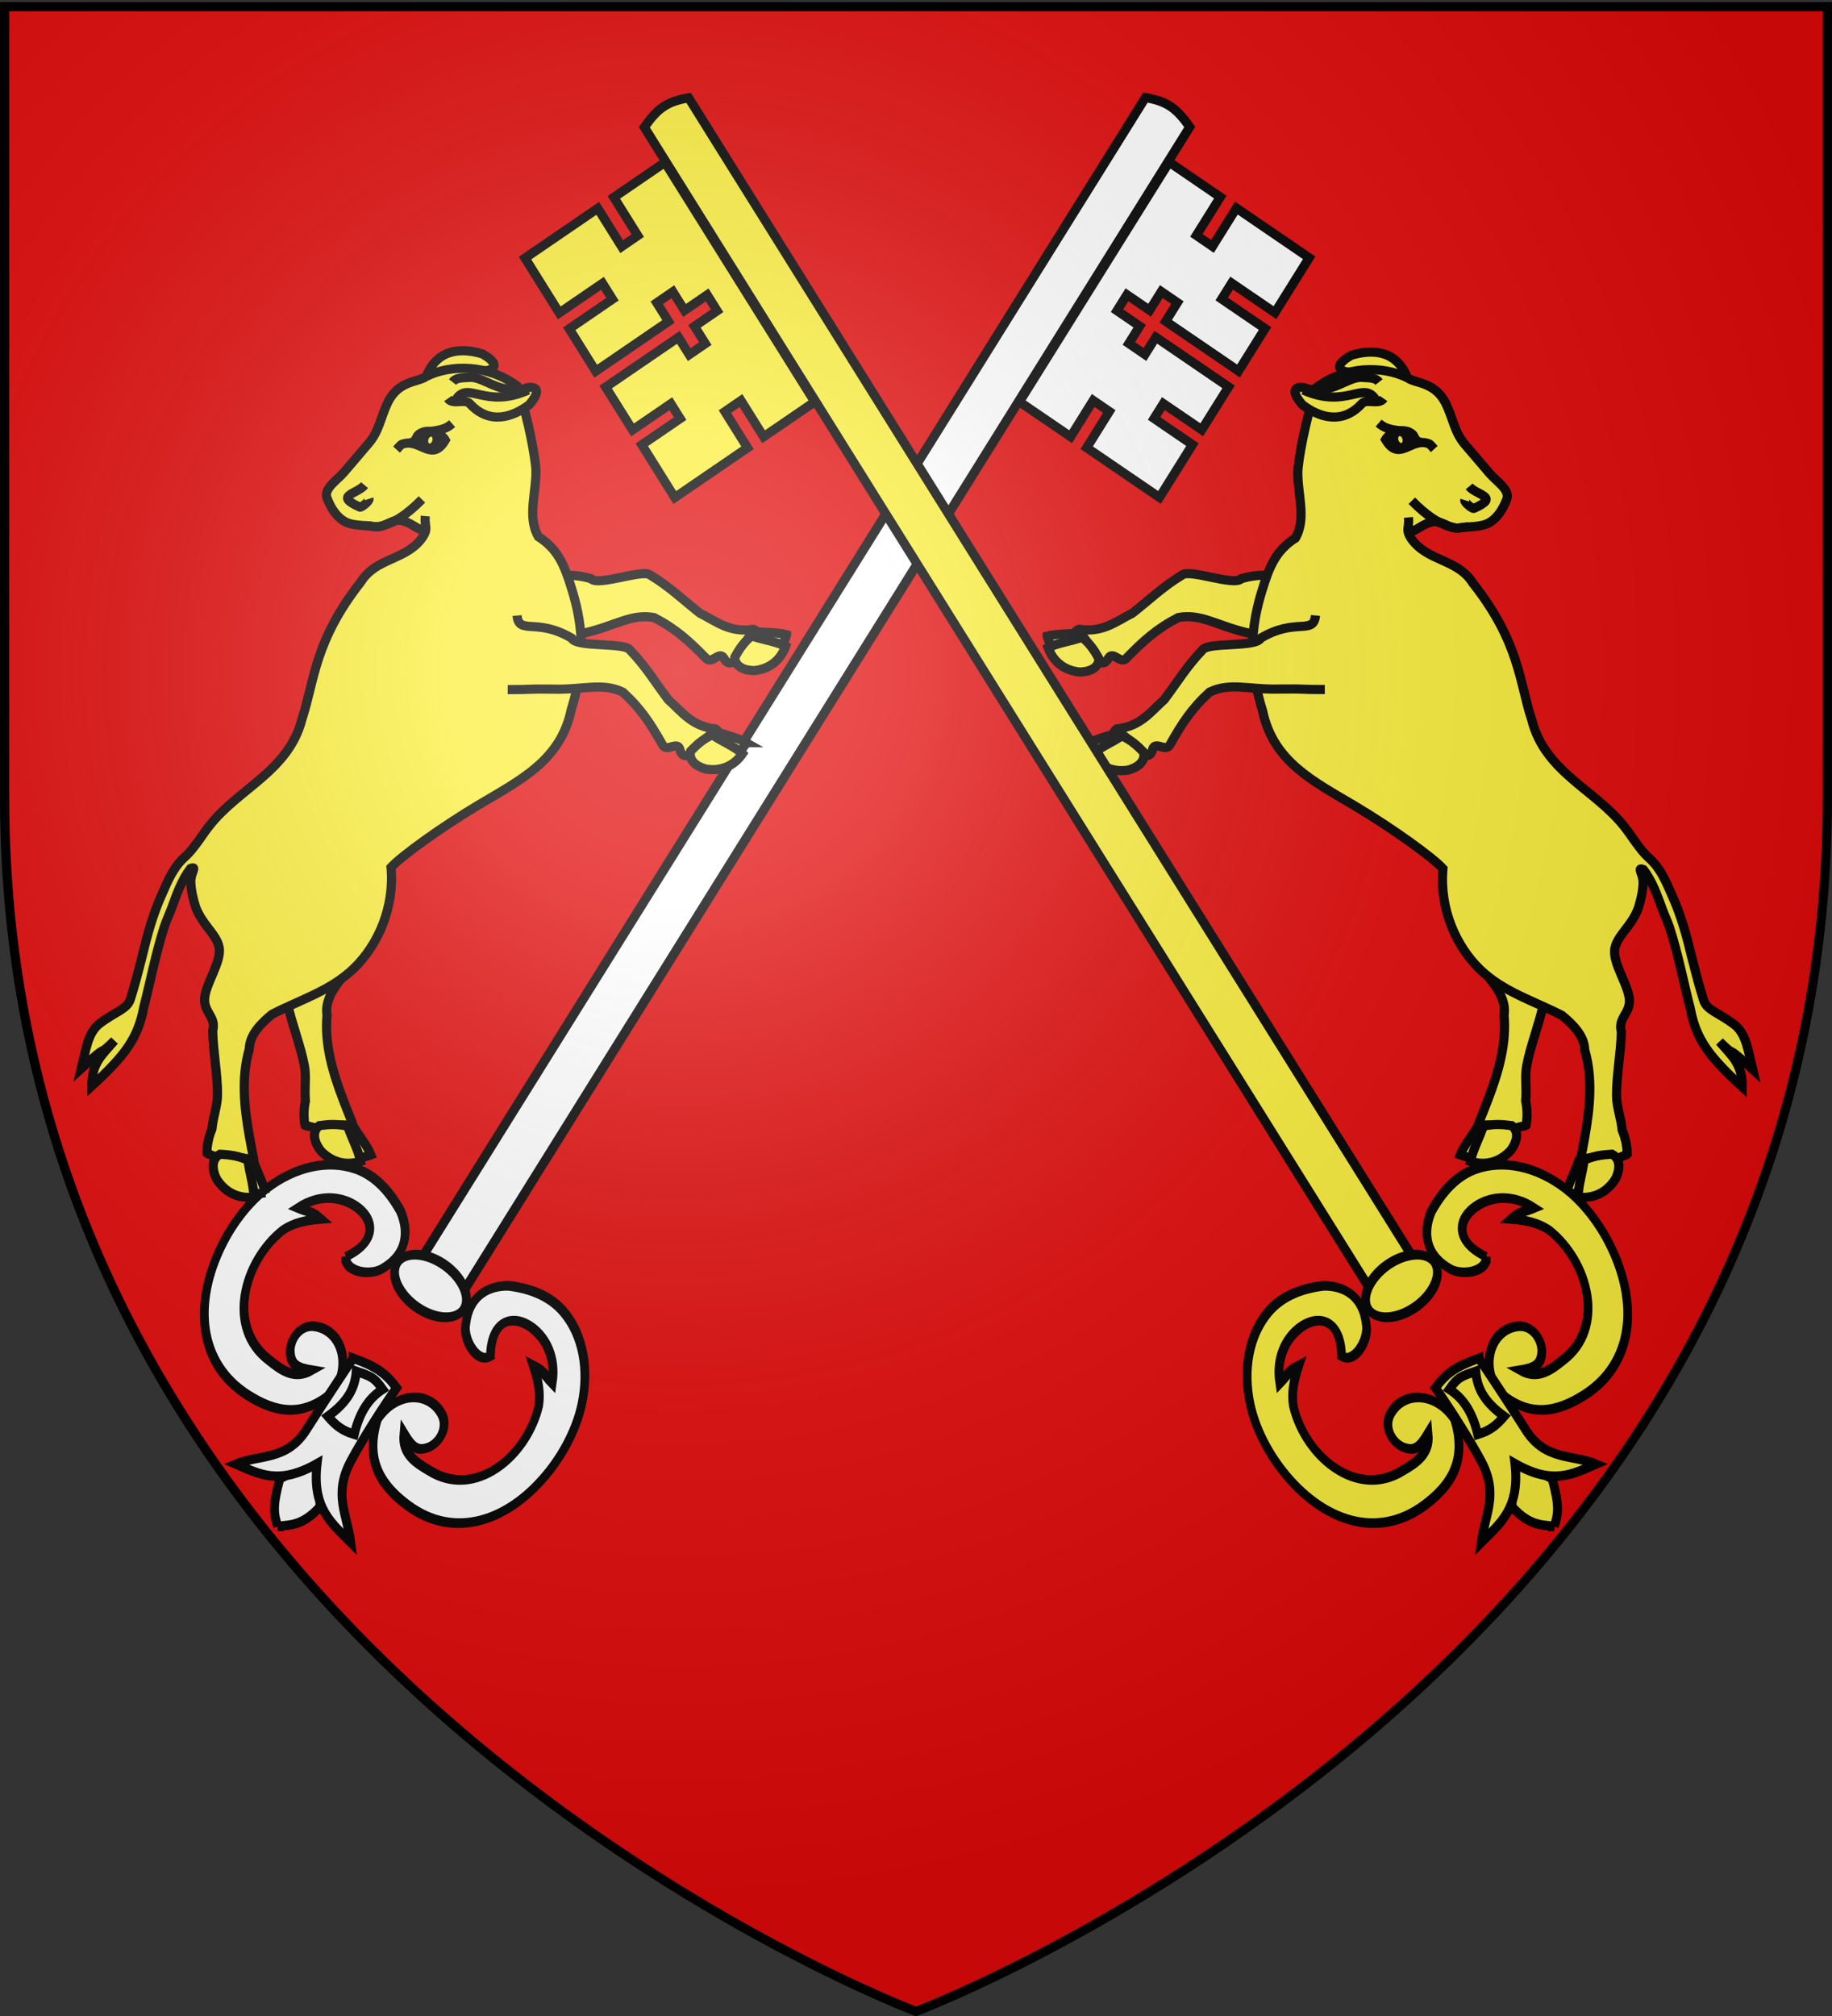 <svg xmlns="http://www.w3.org/2000/svg" xmlns:xlink="http://www.w3.org/1999/xlink" width="600" height="660" version="1.0"><rect width="100%" height="100%" fill="#333333" stroke="none"/><desc>Flag of Canton of Valais (Wallis)</desc><defs><radialGradient xlink:href="#a" id="b" cx="221.445" cy="226.331" r="300" fx="221.445" fy="226.331" gradientTransform="matrix(1.353 0 0 1.349 -77.63 -85.747)" gradientUnits="userSpaceOnUse"/><linearGradient id="a"><stop offset="0" style="stop-color:white;stop-opacity:.314"/><stop offset=".19" style="stop-color:white;stop-opacity:.251"/><stop offset=".6" style="stop-color:#6b6b6b;stop-opacity:.125"/><stop offset="1" style="stop-color:black;stop-opacity:.125"/></linearGradient></defs><g style="display:inline"><path d="M300 658.5s298.5-112.32 298.5-397.772V2.176H1.5v258.552C1.5 546.18 300 658.5 300 658.5" style="fill:#e20909;fill-opacity:1;fill-rule:evenodd;stroke:none;stroke-width:1px;stroke-linecap:butt;stroke-linejoin:miter;stroke-opacity:1"/><g style="fill:#fff;fill-opacity:1;stroke:#000;stroke-width:3.587;stroke-miterlimit:4;stroke-dasharray:none;stroke-opacity:1"><g style="fill:#fff;fill-opacity:1;stroke:#000;stroke-width:3.587;stroke-miterlimit:4;stroke-dasharray:none;stroke-opacity:1"><path d="m1051.005 1032.75 1.023 24.234 17.674-.022.328 7.628-17.673.022 1.456 34.488 25.317-.032-.867-20.506 7.341-.016.866 20.506 19.584-.024-1.456-34.488-8.623.02-.328-7.628 8.622-.02-.463-10.743 7.34-.016.464 10.743 7.994-.022.328 7.628-7.994.023 1.457 34.487 19.809-.05-.768-18.175 6.863-.015.768 18.176 24.36-.031-1.456-34.488-16.718.021-.329-7.628 16.718-.02-1.023-24.235zM1034.46 1011.518c-3.34 8.129-2.83 12.687.595 20.809l544.916-.545-1.12-20.808z" style="fill:#fff;fill-opacity:1;fill-rule:evenodd;stroke:#000;stroke-width:3.587;stroke-linecap:butt;stroke-linejoin:miter;stroke-miterlimit:4;stroke-dasharray:none;stroke-opacity:1" transform="matrix(-.442 .71 .71 .442 114.191 -1149.608)"/><path d="M1689.039 23.827a19.092 9.9 0 1 1 .03.005" style="fill:#fff;fill-opacity:1;fill-rule:evenodd;stroke:#000;stroke-width:3.947;stroke-linecap:round;stroke-linejoin:round;stroke-miterlimit:4;stroke-dasharray:none;stroke-dashoffset:0;stroke-opacity:1" transform="matrix(.571 .391 -.443 .709 -820.412 -251.916)"/><g style="fill:#fff;fill-opacity:1;stroke:#000;stroke-width:3.456;stroke-miterlimit:4;stroke-dasharray:none;stroke-opacity:1"><path d="M583.574 386.135c-4.82 2.831-.652 13.167 4.324 15.451 8.72 4.987 15.582.765 19.595-6.477 3.966-8.983 5.078-17.258 3.383-24.505-2.771-11.854-11.554-21.44-22.91-26.382-7.874-3.427-17.22-4.37-25.69-3.329-22.655 2.784-38.63 17.888-37.904 41.362.391 12.672 3.79 24.416 18.654 29.035 11.634-.291 18.593-11.35 14.302-20.932-2.097-4.682-7.76-5.726-11.744-3.004-4.214 3.25-3.55 6.273-1.377 11.794-6.065-3.684-6.006-10.235-5.548-16.957.83-22.013 23.403-30.418 40.135-23.55 4.034 2.048 7.285 5.639 10.606 10.567.533-4.986-.482-5.772-1.262-10.253 8.246 4.336 11.728 12.302 11.9 19.26.222 8.972-5.36 15.946-16.464 7.92zM583.574 457.647c-4.82-2.831-.652-13.167 4.324-15.451 8.72-4.987 15.582-.765 19.595 6.477 3.966 8.983 5.078 17.258 3.383 24.505-2.771 11.854-11.554 21.44-22.91 26.382-7.874 3.427-17.22 4.37-25.69 3.329-22.655-2.784-38.63-17.888-37.904-41.363.391-12.671 3.79-24.415 18.654-29.034 11.634.291 18.593 11.35 14.302 20.932-2.097 4.682-7.76 5.725-11.744 3.004-4.214-3.25-3.55-6.273-1.377-11.794-6.065 3.684-6.006 10.235-5.548 16.957.83 22.012 23.403 30.418 40.135 23.55 4.034-2.048 7.285-5.639 10.606-10.567.533 4.986-.482 5.772-1.262 10.252 8.246-4.335 11.728-12.301 11.9-19.258.222-8.973-5.36-15.947-16.464-7.921z" style="fill:#fff;fill-opacity:1;fill-rule:evenodd;stroke:#000;stroke-width:3.456;stroke-linecap:butt;stroke-linejoin:miter;stroke-miterlimit:4;stroke-dasharray:none;stroke-opacity:1" transform="matrix(.501 -.794 .662 .456 -434.726 698.706)"/></g></g><g style="fill:#fff;fill-opacity:1;stroke:#000;stroke-width:3.891;stroke-miterlimit:4;stroke-dasharray:none;stroke-opacity:1"><path d="M83.751 447.567c4.74.264 10.12 2.475 19.542-3.878l5.882-19.997-20.313 4.715c-5.674 10.586-5.678 13.756-5.11 19.16z" style="fill:#fff;fill-opacity:1;fill-rule:evenodd;stroke:#000;stroke-width:3.891;stroke-linecap:butt;stroke-linejoin:miter;stroke-miterlimit:4;stroke-dasharray:none;stroke-opacity:1" transform="matrix(.736 -.173 .161 .77 -42.73 169.597)"/><path d="M130.64 386.559c9.104 5.643 12.423 9.128 15.795 16.135 0 0-14.589 12.755-25.75 25.17-10.687 11.89-6.413 21.374-7.403 33.093-6.309-9.49-13.478-17.48-7.289-35.098-18.18 5.188-25.356-1.21-34.438-7.566 10.762-1.705 21.802 3.53 32.806-7.106 11.827-11.43 26.279-24.628 26.279-24.628z" style="fill:#fff;fill-opacity:1;fill-rule:evenodd;stroke:#000;stroke-width:3.891;stroke-linecap:butt;stroke-linejoin:miter;stroke-miterlimit:4;stroke-dasharray:none;stroke-opacity:1" transform="matrix(.736 -.173 .161 .77 -42.73 169.597)"/><path d="M130.812 392.147c5.482 3.323 7.039 3.983 9.61 9.83-5.742 1.942-11.438 6.127-16.053 15.568-5.063-2.766-7.254-5.683-9.61-9.83 10.072-4.089 14.102-9.137 16.053-15.568z" style="fill:#fff;fill-opacity:1;fill-rule:evenodd;stroke:#000;stroke-width:3.891;stroke-linecap:butt;stroke-linejoin:miter;stroke-miterlimit:4;stroke-dasharray:none;stroke-opacity:1" transform="matrix(.736 -.173 .161 .77 -42.73 169.597)"/></g></g><g style="stroke:#000;stroke-width:3.554;stroke-miterlimit:4;stroke-dasharray:none;stroke-opacity:1"><path d="M1083.8 202.779c1.835.966 3.564.175 6.85-1.117 3.965-1.559 6.528-7.228 11.423-10.202 1.756-1.067 3.712-1.905 5.718-2.571 2.013.308 8.89-2.04-.524-6.424-7.73-1.704-17.302-.93-20.836 9.902-.881 2.701-6.306 2.148-6.9 5.346" style="fill:#fcef3c;fill-opacity:1;fill-rule:evenodd;stroke:#000;stroke-width:3.554;stroke-linecap:butt;stroke-linejoin:miter;stroke-miterlimit:4;stroke-dasharray:none;stroke-opacity:1" transform="scale(.844)rotate(4.657 1202.709 -11153.32)"/><g style="stroke:#000;stroke-width:5.403;stroke-miterlimit:4;stroke-dasharray:none;stroke-opacity:1"><path d="M873.11 269.124c1.609 20.777-3.698 36.61.406 47.054 4.335 7.482 8.22 15.83 5.546 23.768-1.236 17.254-8.71 32.733-17.472 47.873-2.416 4.174-4.93 8.322-7.437 12.475-2.892 7.576 8.499 10.65 13.93 12.862 3.167-8.283 12.28-6.356 13.32-6.891 1.504-3.843 2.407-9.54 2.108-14.259 1.92-7.59 1.69-14.323 3.915-20.346 4.104-11.417 11.205-23.026 15.582-34.328.96-8.364 7.724-8.048 10.66-15.182 3.28-8.177-1.937-24.919 2.765-32.446" style="fill:#fcef3c;fill-opacity:1;fill-rule:evenodd;stroke:#000;stroke-width:5.403;stroke-linecap:butt;stroke-linejoin:miter;stroke-miterlimit:4;stroke-dasharray:none;stroke-opacity:1" transform="scale(-.555 .555)rotate(-9.239 1944.739 7103.26)"/><g style="stroke:#000;stroke-width:5.403;stroke-miterlimit:4;stroke-dasharray:none;stroke-opacity:1"><path d="M1752.22 462.65c7.992 4.593 16.762 4.481 24.617.421 4.588-2.966 8.41-7.73 4.827-12.187-5.375-2.087-10.416-3.645-16.412-3.782-3.921 5.23-9.758 9.979-13.033 15.549z" style="fill:#fcef3c;fill-opacity:1;fill-rule:evenodd;stroke:#000;stroke-width:5.403;stroke-linecap:butt;stroke-linejoin:miter;stroke-miterlimit:4;stroke-dasharray:none;stroke-opacity:1" transform="scale(-.555 .555)rotate(-8.767 2192.407 13428.51)"/><path d="M1757.657 467.362c8.56 4.166 17.187 2.907 24.326-2.704 4.082-3.95 7.141-9.838 2.949-14.42-5.607-1.67-10.807-2.782-16.737-2.162-3.089 6.427-8.137 12.557-10.538 19.286z" style="fill:#fcef3c;fill-opacity:1;fill-rule:evenodd;stroke:#000;stroke-width:5.403;stroke-linecap:butt;stroke-linejoin:miter;stroke-miterlimit:4;stroke-dasharray:none;stroke-opacity:1" transform="scale(-.555 .555)rotate(-8.767 2192.407 13428.51)"/></g></g><g style="stroke:#000;stroke-width:5.675;stroke-miterlimit:4;stroke-dasharray:none;stroke-opacity:1"><path d="M252.618 251.552c-13.432 7.653-9.16 4.586-24.272 13.345-16.675 10.045-28.803 11.356-37.04 23.016-4.707 14.227-5.395 25.272-5.393 40.148.504 6.272-10.338 2.034-7.708 9.016.367 3.77-.553 3.42-4.119 5.986-5.67-1.532-13.186-.428-17.649-4.595-2.5 3.511-5.983 1.483-3.962-2.465 12.031-8.617 12.906-19.351 16.618-30.177 1.857-13.857 1.98-24.656 5.512-38.3.138-5.922 28.353-17.672 27.84-24.162 12.515-21.842 27.724-17.635 22.62-28.885" style="fill:#fcef3c;fill-opacity:1;fill-rule:evenodd;stroke:#000;stroke-width:5.675;stroke-linecap:butt;stroke-linejoin:miter;stroke-miterlimit:4;stroke-dasharray:none;stroke-opacity:1" transform="scale(-.529 .529)rotate(44.315 -222.602 -397.057)"/><g style="stroke:#000;stroke-width:5.675;stroke-miterlimit:4;stroke-dasharray:none;stroke-opacity:1"><path d="M1752.22 462.65c7.992 4.593 16.762 4.481 24.617.421 4.588-2.966 8.41-7.73 4.827-12.187-5.375-2.087-10.416-3.645-16.412-3.782-3.921 5.23-9.758 9.979-13.033 15.549z" style="fill:#fcef3c;fill-opacity:1;fill-rule:evenodd;stroke:#000;stroke-width:5.675;stroke-linecap:butt;stroke-linejoin:miter;stroke-miterlimit:4;stroke-dasharray:none;stroke-opacity:1" transform="scale(-.529 .529)rotate(44.315 718.41 -2321.596)"/><path d="M1757.657 467.362c8.56 4.166 17.187 2.907 24.326-2.704 4.082-3.95 7.141-9.838 2.949-14.42-5.607-1.67-10.807-2.782-16.737-2.162-3.089 6.427-8.137 12.557-10.538 19.286z" style="fill:#fcef3c;fill-opacity:1;fill-rule:evenodd;stroke:#000;stroke-width:5.675;stroke-linecap:butt;stroke-linejoin:miter;stroke-miterlimit:4;stroke-dasharray:none;stroke-opacity:1" transform="scale(-.529 .529)rotate(44.315 718.41 -2321.596)"/></g></g><path d="M1091.056 252.697c-3.982-.346-5.372-2.455-9.307-3.192-4.412-.828-6.61 3.417-10.809 3.129-4.102-.282-8.024.377-11.2-.854-3.563-1.38-6.234-4.837-8.076-8.746-1.664-3.531 3.374-7.153 5.747-10.44l8.698-12.05c3.695-5.12 3.707-10.271 6.072-16.359 3.486-8.971 11.264-8.721 13.928-11.185 9.337-5.635 23.677-6.646 35.59.767 3.633 7.913 8.137 22.115 9.776 30.977 1.255 8.832-2.033 19.036 3.14 26.586 8.144 4.35 11.044 10.308 14.718 19.541 4.157 10.446 8.297 25.083 3.471 46.324-2.468 19.935-17.486 28.82-32.523 39.522-14.357 10.22-28.732 22.597-32.218 27.127 2.648 15.278-2.53 30.285-11.05 40.05-8.327 9.544-19.846 13.943-30.368 20.513-4.06 3.983-7.985 8.595-7.68 14.096-2.24 11.155-.216 22.278 2.686 33.412.8 3.07 1.667 6.14 2.529 9.211.505 5.31-7.255 5.262-11.086 5.714-.555-5.807-6.67-6.182-7.236-6.704-.28-2.7.146-6.47 1.162-9.409.113-5.148 1.44-9.376 1.084-13.585-.6-7.957-3.069-16.56-3.863-24.493.857-5.47-3.486-6.455-4.097-11.493-.647-5.759 5.595-15.458 3.933-21.054-1.505-5.066-7.004-7.826-10.31-14.715-1.256-3.126-2.323-6.328-2.695-9.696-.371-3.369 2.176-6.52-.556-5.085-3.087 4.81-4.492 10.406-6.013 15.856-.669 2.43-1.696 5.034-2.322 7.735-2.44 10.533-3.771 22.537-5.34 31.456-1.245 12.24-5.787 19.317-17.603 32.112-.843-8.69 2.952-12.249 7.3-18.203-7.245 8.221-.277-.752-11.893 11.703 1.12-7.108 1.296-13.946 5.677-17.886 5.58-5.017 10.177-6.381 11.079-10.352 1.294-5.696 2.243-11.221 3.146-16.551 1.32-8.547 2.867-17.047 5.822-25.19 1.805-5.263 3.484-10.455 7.307-14.634 1.22-1.233 2.645-3.064 3.602-4.642 1.941-2.867 3.312-5.692 5.135-8.369 10.19-15.61 29.158-23.776 32.596-44.59 3.583-14.72 2.213-30.247 18.4-54.615 5.14-9.972 16.74-9.66 22.378-19.052 2.177-3.932.415-4.133.452-8.443" style="fill:#fcef3c;fill-opacity:1;fill-rule:evenodd;stroke:#000;stroke-width:3.554;stroke-linecap:butt;stroke-linejoin:miter;stroke-miterlimit:4;stroke-dasharray:none;stroke-opacity:1" transform="scale(.844)rotate(4.657 1202.709 -11153.32)"/><g style="stroke:#000;stroke-width:5.403;stroke-miterlimit:4;stroke-dasharray:none;stroke-opacity:1"><path d="M1752.22 462.65c7.992 4.593 16.762 4.481 24.617.421 4.588-2.966 8.41-7.73 4.827-12.187-5.375-2.087-10.416-3.645-16.412-3.782-3.921 5.23-9.758 9.979-13.033 15.549z" style="fill:#fcef3c;fill-opacity:1;fill-rule:evenodd;stroke:#000;stroke-width:5.403;stroke-linecap:butt;stroke-linejoin:miter;stroke-miterlimit:4;stroke-dasharray:none;stroke-opacity:1" transform="matrix(-.523 -.187 -.187 .523 1089.78 476.172)"/><path d="M1757.657 467.362c8.56 4.166 17.187 2.907 24.326-2.704 4.082-3.95 7.141-9.838 2.949-14.42-5.607-1.67-10.807-2.782-16.737-2.162-3.089 6.427-8.137 12.557-10.538 19.286z" style="fill:#fcef3c;fill-opacity:1;fill-rule:evenodd;stroke:#000;stroke-width:5.403;stroke-linecap:butt;stroke-linejoin:miter;stroke-miterlimit:4;stroke-dasharray:none;stroke-opacity:1" transform="matrix(-.523 -.187 -.187 .523 1089.78 476.172)"/></g><g style="stroke:#000;stroke-width:5.675;stroke-miterlimit:4;stroke-dasharray:none;stroke-opacity:1"><path d="M252.618 251.552c-13.432 7.653-9.16 4.586-24.272 13.345-16.675 10.045-28.803 11.356-37.04 23.016-4.707 14.227-5.395 25.272-5.393 40.148.504 6.272-10.338 2.034-7.708 9.016.367 3.77-.553 3.42-4.119 5.986-5.67-1.532-13.186-.428-17.649-4.595-2.5 3.511-5.983 1.483-3.962-2.465 12.031-8.617 12.906-19.351 16.618-30.177 1.857-13.857 1.98-24.656 5.512-38.3.138-5.922 28.353-17.672 27.84-24.162 12.515-21.842 27.724-17.635 22.62-28.885" style="fill:#fcef3c;fill-opacity:1;fill-rule:evenodd;stroke:#000;stroke-width:5.675;stroke-linecap:butt;stroke-linejoin:miter;stroke-miterlimit:4;stroke-dasharray:none;stroke-opacity:1" transform="scale(-.529 .529)rotate(29.415 -364.617 -740.79)"/><g style="stroke:#000;stroke-width:5.675;stroke-miterlimit:4;stroke-dasharray:none;stroke-opacity:1"><path d="M1752.22 462.65c7.992 4.593 16.762 4.481 24.617.421 4.588-2.966 8.41-7.73 4.827-12.187-5.375-2.087-10.416-3.645-16.412-3.782-3.921 5.23-9.758 9.979-13.033 15.549z" style="fill:#fcef3c;fill-opacity:1;fill-rule:evenodd;stroke:#000;stroke-width:5.675;stroke-linecap:butt;stroke-linejoin:miter;stroke-miterlimit:4;stroke-dasharray:none;stroke-opacity:1" transform="scale(-.529 .529)rotate(29.415 650.791 -3756.905)"/><path d="M1757.657 467.362c8.56 4.166 17.187 2.907 24.326-2.704 4.082-3.95 7.141-9.838 2.949-14.42-5.607-1.67-10.807-2.782-16.737-2.162-3.089 6.427-8.137 12.557-10.538 19.286z" style="fill:#fcef3c;fill-opacity:1;fill-rule:evenodd;stroke:#000;stroke-width:5.675;stroke-linecap:butt;stroke-linejoin:miter;stroke-miterlimit:4;stroke-dasharray:none;stroke-opacity:1" transform="scale(-.529 .529)rotate(29.415 650.791 -3756.905)"/></g></g><g style="stroke:#000;stroke-width:5.786;stroke-miterlimit:4;stroke-dasharray:none;stroke-opacity:1"><path d="M84.308 110.851c-1.993 3.986-1.568 3.862-3.877 5.105-9.267 4.99-20.052-6.644-24.15 9.096 2.712 2.842 12.82 5.165 17.297-1.386 1.069-1.563.137-5.792 4.705-6.562" style="fill:#fcef3c;fill-opacity:1;fill-rule:evenodd;stroke:#000;stroke-width:5.786;stroke-linecap:butt;stroke-linejoin:miter;stroke-miterlimit:4;stroke-dasharray:none;stroke-opacity:1" transform="rotate(-164.198 93.004 96.327)scale(.518)"/><path d="M72.063 125.236c-8.157 4.249-13.062 4.79-17.108 10.98" style="fill:#fcef3c;fill-opacity:1;fill-rule:evenodd;stroke:#000;stroke-width:5.786;stroke-linecap:butt;stroke-linejoin:miter;stroke-miterlimit:4;stroke-dasharray:none;stroke-opacity:1" transform="rotate(-164.198 93.004 96.327)scale(.518)"/><path d="M71.254 121.995a4.198 5.158 0 1 1-8.397 0 4.198 5.158 0 1 1 8.397 0z" style="opacity:1;fill:#fcef3c;fill-opacity:1;stroke:#000;stroke-width:5.786;stroke-miterlimit:4;stroke-dasharray:none;stroke-opacity:1" transform="rotate(-164.198 93.456 96.263)scale(.518)"/></g><path d="M1065.796 236.903c-2.679 3.79-11.76 4.922-1.115 8.646.564.198 3.596-2.682 3.258-3.489" style="fill:#fcef3c;fill-opacity:1;fill-rule:evenodd;stroke:#000;stroke-width:3.554;stroke-linecap:butt;stroke-linejoin:miter;stroke-miterlimit:4;stroke-dasharray:none;stroke-opacity:1" transform="scale(.844)rotate(4.657 1202.709 -11153.32)"/><path d="M1067.363 252.549c1.879-.208 3.527.365 5.253-.097 5.387-1.443 10.352-5.316 15.82-11.84" style="fill:none;fill-rule:evenodd;stroke:#000;stroke-width:3.554;stroke-linecap:butt;stroke-linejoin:miter;stroke-miterlimit:4;stroke-dasharray:none;stroke-opacity:1" transform="scale(.844)rotate(4.657 1202.709 -11153.32)"/><g style="stroke:#000;stroke-width:3.554;stroke-miterlimit:4;stroke-dasharray:none;stroke-opacity:1"><path d="M1106.41 203.517c.858-1.888 2.71-2.32 6.1-3.312 4.088-1.196 9.586 1.715 15.276 1.068 2.042-.232 4.102-.768 6.096-1.47 1.403-1.475 8.277-3.832 3.52 5.4-5.067 6.08-13.107 11.332-22.535 4.933-2.351-1.595-6.3 2.164-8.729 0" style="fill:#fcef3c;fill-opacity:1;fill-rule:evenodd;stroke:#000;stroke-width:3.554;stroke-linecap:butt;stroke-linejoin:miter;stroke-miterlimit:4;stroke-dasharray:none;stroke-opacity:1" transform="scale(.844)rotate(13.354 877.294 -3799.685)"/><path d="M1109.177 210.147c2.722-8.987 11.703.958 26.533-10.386" style="fill:none;fill-rule:evenodd;stroke:#000;stroke-width:3.554;stroke-linecap:butt;stroke-linejoin:miter;stroke-miterlimit:4;stroke-dasharray:none;stroke-opacity:1" transform="scale(.844)rotate(13.354 877.294 -3799.685)"/></g></g><g style="stroke:#000;stroke-width:3.554;stroke-miterlimit:4;stroke-dasharray:none;stroke-opacity:1"><path d="M1083.8 202.779c1.835.966 3.564.175 6.85-1.117 3.965-1.559 6.528-7.228 11.423-10.202 1.756-1.067 3.712-1.905 5.718-2.571 2.013.308 8.89-2.04-.524-6.424-7.73-1.704-17.302-.93-20.836 9.902-.881 2.701-6.306 2.148-6.9 5.346" style="fill:#fcef3c;fill-opacity:1;fill-rule:evenodd;stroke:#000;stroke-width:3.554;stroke-linecap:butt;stroke-linejoin:miter;stroke-miterlimit:4;stroke-dasharray:none;stroke-opacity:1" transform="matrix(-.841 .069 .069 .841 1361.154 -113.529)"/><g style="stroke:#000;stroke-width:5.403;stroke-miterlimit:4;stroke-dasharray:none;stroke-opacity:1"><path d="M873.11 269.124c1.609 20.777-3.698 36.61.406 47.054 4.335 7.482 8.22 15.83 5.546 23.768-1.236 17.254-8.71 32.733-17.472 47.873-2.416 4.174-4.93 8.322-7.437 12.475-2.892 7.576 8.499 10.65 13.93 12.862 3.167-8.283 12.28-6.356 13.32-6.891 1.504-3.843 2.407-9.54 2.108-14.259 1.92-7.59 1.69-14.323 3.915-20.346 4.104-11.417 11.205-23.026 15.582-34.328.96-8.364 7.724-8.048 10.66-15.182 3.28-8.177-1.937-24.919 2.765-32.446" style="fill:#fcef3c;fill-opacity:1;fill-rule:evenodd;stroke:#000;stroke-width:5.403;stroke-linecap:butt;stroke-linejoin:miter;stroke-miterlimit:4;stroke-dasharray:none;stroke-opacity:1" transform="scale(.555)rotate(-9.239 2485.03 416.83)"/><g style="stroke:#000;stroke-width:5.403;stroke-miterlimit:4;stroke-dasharray:none;stroke-opacity:1"><path d="M1752.22 462.65c7.992 4.593 16.762 4.481 24.617.421 4.588-2.966 8.41-7.73 4.827-12.187-5.375-2.087-10.416-3.645-16.412-3.782-3.921 5.23-9.758 9.979-13.033 15.549z" style="fill:#fcef3c;fill-opacity:1;fill-rule:evenodd;stroke:#000;stroke-width:5.403;stroke-linecap:butt;stroke-linejoin:miter;stroke-miterlimit:4;stroke-dasharray:none;stroke-opacity:1" transform="scale(.555)rotate(-8.767 2732.699 6380.657)"/><path d="M1757.657 467.362c8.56 4.166 17.187 2.907 24.326-2.704 4.082-3.95 7.141-9.838 2.949-14.42-5.607-1.67-10.807-2.782-16.737-2.162-3.089 6.427-8.137 12.557-10.538 19.286z" style="fill:#fcef3c;fill-opacity:1;fill-rule:evenodd;stroke:#000;stroke-width:5.403;stroke-linecap:butt;stroke-linejoin:miter;stroke-miterlimit:4;stroke-dasharray:none;stroke-opacity:1" transform="scale(.555)rotate(-8.767 2732.699 6380.657)"/></g></g><g style="stroke:#000;stroke-width:5.675;stroke-miterlimit:4;stroke-dasharray:none;stroke-opacity:1"><path d="M252.618 251.552c-13.432 7.653-9.16 4.586-24.272 13.345-16.675 10.045-28.803 11.356-37.04 23.016-4.707 14.227-5.395 25.272-5.393 40.148.504 6.272-10.338 2.034-7.708 9.016.367 3.77-.553 3.42-4.119 5.986-5.67-1.532-13.186-.428-17.649-4.595-2.5 3.511-5.983 1.483-3.962-2.465 12.031-8.617 12.906-19.351 16.618-30.177 1.857-13.857 1.98-24.656 5.512-38.3.138-5.922 28.353-17.672 27.84-24.162 12.515-21.842 27.724-17.635 22.62-28.885" style="fill:#fcef3c;fill-opacity:1;fill-rule:evenodd;stroke:#000;stroke-width:5.675;stroke-linecap:butt;stroke-linejoin:miter;stroke-miterlimit:4;stroke-dasharray:none;stroke-opacity:1" transform="rotate(44.315 182.332 526.801)scale(.529)"/><g style="stroke:#000;stroke-width:5.675;stroke-miterlimit:4;stroke-dasharray:none;stroke-opacity:1"><path d="M1752.22 462.65c7.992 4.593 16.762 4.481 24.617.421 4.588-2.966 8.41-7.73 4.827-12.187-5.375-2.087-10.416-3.645-16.412-3.782-3.921 5.23-9.758 9.979-13.033 15.549z" style="fill:#fcef3c;fill-opacity:1;fill-rule:evenodd;stroke:#000;stroke-width:5.675;stroke-linecap:butt;stroke-linejoin:miter;stroke-miterlimit:4;stroke-dasharray:none;stroke-opacity:1" transform="rotate(44.315 679.752 -490.51)scale(.529)"/><path d="M1757.657 467.362c8.56 4.166 17.187 2.907 24.326-2.704 4.082-3.95 7.141-9.838 2.949-14.42-5.607-1.67-10.807-2.782-16.737-2.162-3.089 6.427-8.137 12.557-10.538 19.286z" style="fill:#fcef3c;fill-opacity:1;fill-rule:evenodd;stroke:#000;stroke-width:5.675;stroke-linecap:butt;stroke-linejoin:miter;stroke-miterlimit:4;stroke-dasharray:none;stroke-opacity:1" transform="rotate(44.315 679.752 -490.51)scale(.529)"/></g></g><path d="M1091.056 252.697c-3.982-.346-5.372-2.455-9.307-3.192-4.412-.828-6.61 3.417-10.809 3.129-4.102-.282-8.024.377-11.2-.854-3.563-1.38-6.234-4.837-8.076-8.746-1.664-3.531 3.374-7.153 5.747-10.44l8.698-12.05c3.695-5.12 3.707-10.271 6.072-16.359 3.486-8.971 11.264-8.721 13.928-11.185 9.337-5.635 23.677-6.646 35.59.767 3.633 7.913 8.137 22.115 9.776 30.977 1.255 8.832-2.033 19.036 3.14 26.586 8.144 4.35 11.044 10.308 14.718 19.541 4.157 10.446 8.297 25.083 3.471 46.324-2.468 19.935-17.486 28.82-32.523 39.522-14.357 10.22-28.732 22.597-32.218 27.127 2.648 15.278-2.53 30.285-11.05 40.05-8.327 9.544-19.846 13.943-30.368 20.513-4.06 3.983-7.985 8.595-7.68 14.096-2.24 11.155-.216 22.278 2.686 33.412.8 3.07 1.667 6.14 2.529 9.211.505 5.31-7.255 5.262-11.086 5.714-.555-5.807-6.67-6.182-7.236-6.704-.28-2.7.146-6.47 1.162-9.409.113-5.148 1.44-9.376 1.084-13.585-.6-7.957-3.069-16.56-3.863-24.493.857-5.47-3.486-6.455-4.097-11.493-.647-5.759 5.595-15.458 3.933-21.054-1.505-5.066-7.004-7.826-10.31-14.715-1.256-3.126-2.323-6.328-2.695-9.696-.371-3.369 2.176-6.52-.556-5.085-3.087 4.81-4.492 10.406-6.013 15.856-.669 2.43-1.696 5.034-2.322 7.735-2.44 10.533-3.771 22.537-5.34 31.456-1.245 12.24-5.787 19.317-17.603 32.112-.843-8.69 2.952-12.249 7.3-18.203-7.245 8.221-.277-.752-11.893 11.703 1.12-7.108 1.296-13.946 5.677-17.886 5.58-5.017 10.177-6.381 11.079-10.352 1.294-5.696 2.243-11.221 3.146-16.551 1.32-8.547 2.867-17.047 5.822-25.19 1.805-5.263 3.484-10.455 7.307-14.634 1.22-1.233 2.645-3.064 3.602-4.642 1.941-2.867 3.312-5.692 5.135-8.369 10.19-15.61 29.158-23.776 32.596-44.59 3.583-14.72 2.213-30.247 18.4-54.615 5.14-9.972 16.74-9.66 22.378-19.052 2.177-3.932.415-4.133.452-8.443" style="fill:#fcef3c;fill-opacity:1;fill-rule:evenodd;stroke:#000;stroke-width:3.554;stroke-linecap:butt;stroke-linejoin:miter;stroke-miterlimit:4;stroke-dasharray:none;stroke-opacity:1" transform="matrix(-.841 .069 .069 .841 1361.154 -113.529)"/><g style="stroke:#000;stroke-width:5.403;stroke-miterlimit:4;stroke-dasharray:none;stroke-opacity:1"><path d="M1752.22 462.65c7.992 4.593 16.762 4.481 24.617.421 4.588-2.966 8.41-7.73 4.827-12.187-5.375-2.087-10.416-3.645-16.412-3.782-3.921 5.23-9.758 9.979-13.033 15.549z" style="fill:#fcef3c;fill-opacity:1;fill-rule:evenodd;stroke:#000;stroke-width:5.403;stroke-linecap:butt;stroke-linejoin:miter;stroke-miterlimit:4;stroke-dasharray:none;stroke-opacity:1" transform="matrix(.523 -.187 .187 .523 -489.78 476.172)"/><path d="M1757.657 467.362c8.56 4.166 17.187 2.907 24.326-2.704 4.082-3.95 7.141-9.838 2.949-14.42-5.607-1.67-10.807-2.782-16.737-2.162-3.089 6.427-8.137 12.557-10.538 19.286z" style="fill:#fcef3c;fill-opacity:1;fill-rule:evenodd;stroke:#000;stroke-width:5.403;stroke-linecap:butt;stroke-linejoin:miter;stroke-miterlimit:4;stroke-dasharray:none;stroke-opacity:1" transform="matrix(.523 -.187 .187 .523 -489.78 476.172)"/></g><g style="stroke:#000;stroke-width:5.675;stroke-miterlimit:4;stroke-dasharray:none;stroke-opacity:1"><path d="M252.618 251.552c-13.432 7.653-9.16 4.586-24.272 13.345-16.675 10.045-28.803 11.356-37.04 23.016-4.707 14.227-5.395 25.272-5.393 40.148.504 6.272-10.338 2.034-7.708 9.016.367 3.77-.553 3.42-4.119 5.986-5.67-1.532-13.186-.428-17.649-4.595-2.5 3.511-5.983 1.483-3.962-2.465 12.031-8.617 12.906-19.351 16.618-30.177 1.857-13.857 1.98-24.656 5.512-38.3.138-5.922 28.353-17.672 27.84-24.162 12.515-21.842 27.724-17.635 22.62-28.885" style="fill:#fcef3c;fill-opacity:1;fill-rule:evenodd;stroke:#000;stroke-width:5.675;stroke-linecap:butt;stroke-linejoin:miter;stroke-miterlimit:4;stroke-dasharray:none;stroke-opacity:1" transform="rotate(29.415 107.262 751.347)scale(.529)"/><g style="stroke:#000;stroke-width:5.675;stroke-miterlimit:4;stroke-dasharray:none;stroke-opacity:1"><path d="M1752.22 462.65c7.992 4.593 16.762 4.481 24.617.421 4.588-2.966 8.41-7.73 4.827-12.187-5.375-2.087-10.416-3.645-16.412-3.782-3.921 5.23-9.758 9.979-13.033 15.549z" style="fill:#fcef3c;fill-opacity:1;fill-rule:evenodd;stroke:#000;stroke-width:5.675;stroke-linecap:butt;stroke-linejoin:miter;stroke-miterlimit:4;stroke-dasharray:none;stroke-opacity:1" transform="rotate(29.415 644.01 -842.971)scale(.529)"/><path d="M1757.657 467.362c8.56 4.166 17.187 2.907 24.326-2.704 4.082-3.95 7.141-9.838 2.949-14.42-5.607-1.67-10.807-2.782-16.737-2.162-3.089 6.427-8.137 12.557-10.538 19.286z" style="fill:#fcef3c;fill-opacity:1;fill-rule:evenodd;stroke:#000;stroke-width:5.675;stroke-linecap:butt;stroke-linejoin:miter;stroke-miterlimit:4;stroke-dasharray:none;stroke-opacity:1" transform="rotate(29.415 644.01 -842.971)scale(.529)"/></g></g><g style="stroke:#000;stroke-width:5.786;stroke-miterlimit:4;stroke-dasharray:none;stroke-opacity:1"><path d="M84.308 110.851c-1.993 3.986-1.568 3.862-3.877 5.105-9.267 4.99-20.052-6.644-24.15 9.096 2.712 2.842 12.82 5.165 17.297-1.386 1.069-1.563.137-5.792 4.705-6.562" style="fill:#fcef3c;fill-opacity:1;fill-rule:evenodd;stroke:#000;stroke-width:5.786;stroke-linecap:butt;stroke-linejoin:miter;stroke-miterlimit:4;stroke-dasharray:none;stroke-opacity:1" transform="scale(.518 -.518)rotate(15.802 1917.432 2876.894)"/><path d="M72.063 125.236c-8.157 4.249-13.062 4.79-17.108 10.98" style="fill:#fcef3c;fill-opacity:1;fill-rule:evenodd;stroke:#000;stroke-width:5.786;stroke-linecap:butt;stroke-linejoin:miter;stroke-miterlimit:4;stroke-dasharray:none;stroke-opacity:1" transform="scale(.518 -.518)rotate(15.802 1917.432 2876.894)"/><path d="M71.254 121.995a4.198 5.158 0 1 1-8.397 0 4.198 5.158 0 1 1 8.397 0z" style="opacity:1;fill:#fcef3c;fill-opacity:1;stroke:#000;stroke-width:5.786;stroke-miterlimit:4;stroke-dasharray:none;stroke-opacity:1" transform="scale(.518 -.518)rotate(15.802 1916.543 2870.604)"/></g><path d="M1065.796 236.903c-2.679 3.79-11.76 4.922-1.115 8.646.564.198 3.596-2.682 3.258-3.489" style="fill:#fcef3c;fill-opacity:1;fill-rule:evenodd;stroke:#000;stroke-width:3.554;stroke-linecap:butt;stroke-linejoin:miter;stroke-miterlimit:4;stroke-dasharray:none;stroke-opacity:1" transform="matrix(-.841 .069 .069 .841 1361.154 -113.529)"/><path d="M1067.363 252.549c1.879-.208 3.527.365 5.253-.097 5.387-1.443 10.352-5.316 15.82-11.84" style="fill:none;fill-rule:evenodd;stroke:#000;stroke-width:3.554;stroke-linecap:butt;stroke-linejoin:miter;stroke-miterlimit:4;stroke-dasharray:none;stroke-opacity:1" transform="matrix(-.841 .069 .069 .841 1361.154 -113.529)"/><g style="stroke:#000;stroke-width:3.554;stroke-miterlimit:4;stroke-dasharray:none;stroke-opacity:1"><path d="M1106.41 203.517c.858-1.888 2.71-2.32 6.1-3.312 4.088-1.196 9.586 1.715 15.276 1.068 2.042-.232 4.102-.768 6.096-1.47 1.403-1.475 8.277-3.832 3.52 5.4-5.067 6.08-13.107 11.332-22.535 4.933-2.351-1.595-6.3 2.164-8.729 0" style="fill:#fcef3c;fill-opacity:1;fill-rule:evenodd;stroke:#000;stroke-width:3.554;stroke-linecap:butt;stroke-linejoin:miter;stroke-miterlimit:4;stroke-dasharray:none;stroke-opacity:1" transform="scale(-.844 .844)rotate(13.354 521.922 -6835.29)"/><path d="M1109.177 210.147c2.722-8.987 11.703.958 26.533-10.386" style="fill:none;fill-rule:evenodd;stroke:#000;stroke-width:3.554;stroke-linecap:butt;stroke-linejoin:miter;stroke-miterlimit:4;stroke-dasharray:none;stroke-opacity:1" transform="scale(-.844 .844)rotate(13.354 521.922 -6835.29)"/></g></g><g style="stroke:#000;stroke-width:3.587;stroke-miterlimit:4;stroke-dasharray:none;stroke-opacity:1"><g style="stroke:#000;stroke-width:3.587;stroke-miterlimit:4;stroke-dasharray:none;stroke-opacity:1"><path d="m1051.005 1032.75 1.023 24.234 17.674-.022.328 7.628-17.673.022 1.456 34.488 25.317-.032-.867-20.506 7.341-.016.866 20.506 19.584-.024-1.456-34.488-8.623.02-.328-7.628 8.622-.02-.463-10.743 7.34-.016.464 10.743 7.994-.022.328 7.628-7.994.023 1.457 34.487 19.809-.05-.768-18.175 6.863-.015.768 18.176 24.36-.031-1.456-34.488-16.718.021-.329-7.628 16.718-.02-1.023-24.235zM1034.46 1011.518c-3.34 8.129-2.83 12.687.595 20.809l544.916-.545-1.12-20.808z" style="fill:#fcef3c;fill-opacity:1;fill-rule:evenodd;stroke:#000;stroke-width:3.587;stroke-linecap:butt;stroke-linejoin:miter;stroke-miterlimit:4;stroke-dasharray:none;stroke-opacity:1" transform="scale(.836)rotate(58.061 1528.87 -163.993)"/><path d="M1689.039 23.827a19.092 9.9 0 1 1 .03.005" style="fill:#fcef3c;fill-opacity:1;fill-rule:evenodd;stroke:#000;stroke-width:3.947;stroke-linecap:round;stroke-linejoin:round;stroke-miterlimit:4;stroke-dasharray:none;stroke-dashoffset:0;stroke-opacity:1" transform="matrix(-.571 .391 .443 .709 1420.412 -251.916)"/><g style="fill:#fcef3c;fill-opacity:1;stroke:#000;stroke-width:3.456;stroke-miterlimit:4;stroke-dasharray:none;stroke-opacity:1"><path d="M583.574 386.135c-4.82 2.831-.652 13.167 4.324 15.451 8.72 4.987 15.582.765 19.595-6.477 3.966-8.983 5.078-17.258 3.383-24.505-2.771-11.854-11.554-21.44-22.91-26.382-7.874-3.427-17.22-4.37-25.69-3.329-22.655 2.784-38.63 17.888-37.904 41.362.391 12.672 3.79 24.416 18.654 29.035 11.634-.291 18.593-11.35 14.302-20.932-2.097-4.682-7.76-5.726-11.744-3.004-4.214 3.25-3.55 6.273-1.377 11.794-6.065-3.684-6.006-10.235-5.548-16.957.83-22.013 23.403-30.418 40.135-23.55 4.034 2.048 7.285 5.639 10.606 10.567.533-4.986-.482-5.772-1.262-10.253 8.246 4.336 11.728 12.302 11.9 19.26.222 8.972-5.36 15.946-16.464 7.92zM583.574 457.647c-4.82-2.831-.652-13.167 4.324-15.451 8.72-4.987 15.582-.765 19.595 6.477 3.966 8.983 5.078 17.258 3.383 24.505-2.771 11.854-11.554 21.44-22.91 26.382-7.874 3.427-17.22 4.37-25.69 3.329-22.655-2.784-38.63-17.888-37.904-41.363.391-12.671 3.79-24.415 18.654-29.034 11.634.291 18.593 11.35 14.302 20.932-2.097 4.682-7.76 5.725-11.744 3.004-4.214-3.25-3.55-6.273-1.377-11.794-6.065 3.684-6.006 10.235-5.548 16.957.83 22.012 23.403 30.418 40.135 23.55 4.034-2.048 7.285-5.639 10.606-10.567.533 4.986-.482 5.772-1.262 10.252 8.246-4.335 11.728-12.301 11.9-19.258.222-8.973-5.36-15.947-16.464-7.921z" style="fill:#fcef3c;fill-opacity:1;fill-rule:evenodd;stroke:#000;stroke-width:3.456;stroke-linecap:butt;stroke-linejoin:miter;stroke-miterlimit:4;stroke-dasharray:none;stroke-opacity:1" transform="matrix(-.501 -.794 -.662 .456 1034.726 698.706)"/></g></g><g style="fill:#fcef3c;fill-opacity:1;stroke:#000;stroke-width:3.891;stroke-miterlimit:4;stroke-dasharray:none;stroke-opacity:1"><path d="M83.751 447.567c4.74.264 10.12 2.475 19.542-3.878l5.882-19.997-20.313 4.715c-5.674 10.586-5.678 13.756-5.11 19.16z" style="fill:#fcef3c;fill-opacity:1;fill-rule:evenodd;stroke:#000;stroke-width:3.891;stroke-linecap:butt;stroke-linejoin:miter;stroke-miterlimit:4;stroke-dasharray:none;stroke-opacity:1" transform="matrix(-.736 -.173 -.161 .77 642.73 169.597)"/><path d="M130.64 386.559c9.104 5.643 12.423 9.128 15.795 16.135 0 0-14.589 12.755-25.75 25.17-10.687 11.89-6.413 21.374-7.403 33.093-6.309-9.49-13.478-17.48-7.289-35.098-18.18 5.188-25.356-1.21-34.438-7.566 10.762-1.705 21.802 3.53 32.806-7.106 11.827-11.43 26.279-24.628 26.279-24.628z" style="fill:#fcef3c;fill-opacity:1;fill-rule:evenodd;stroke:#000;stroke-width:3.891;stroke-linecap:butt;stroke-linejoin:miter;stroke-miterlimit:4;stroke-dasharray:none;stroke-opacity:1" transform="matrix(-.736 -.173 -.161 .77 642.73 169.597)"/><path d="M130.812 392.147c5.482 3.323 7.039 3.983 9.61 9.83-5.742 1.942-11.438 6.127-16.053 15.568-5.063-2.766-7.254-5.683-9.61-9.83 10.072-4.089 14.102-9.137 16.053-15.568z" style="fill:#fcef3c;fill-opacity:1;fill-rule:evenodd;stroke:#000;stroke-width:3.891;stroke-linecap:butt;stroke-linejoin:miter;stroke-miterlimit:4;stroke-dasharray:none;stroke-opacity:1" transform="matrix(-.736 -.173 -.161 .77 642.73 169.597)"/></g></g></g><path d="M300 658.5s298.5-112.32 298.5-397.772V2.176H1.5v258.552C1.5 546.18 300 658.5 300 658.5" style="opacity:1;fill:url(#b);fill-opacity:1;fill-rule:evenodd;stroke:none;stroke-width:1px;stroke-linecap:butt;stroke-linejoin:miter;stroke-opacity:1"/><path d="M300 658.5S1.5 546.18 1.5 260.728V2.176h597v258.552C598.5 546.18 300 658.5 300 658.5z" style="opacity:1;fill:none;fill-opacity:1;fill-rule:evenodd;stroke:#000;stroke-width:3;stroke-linecap:butt;stroke-linejoin:miter;stroke-miterlimit:4;stroke-dasharray:none;stroke-opacity:1"/></svg>